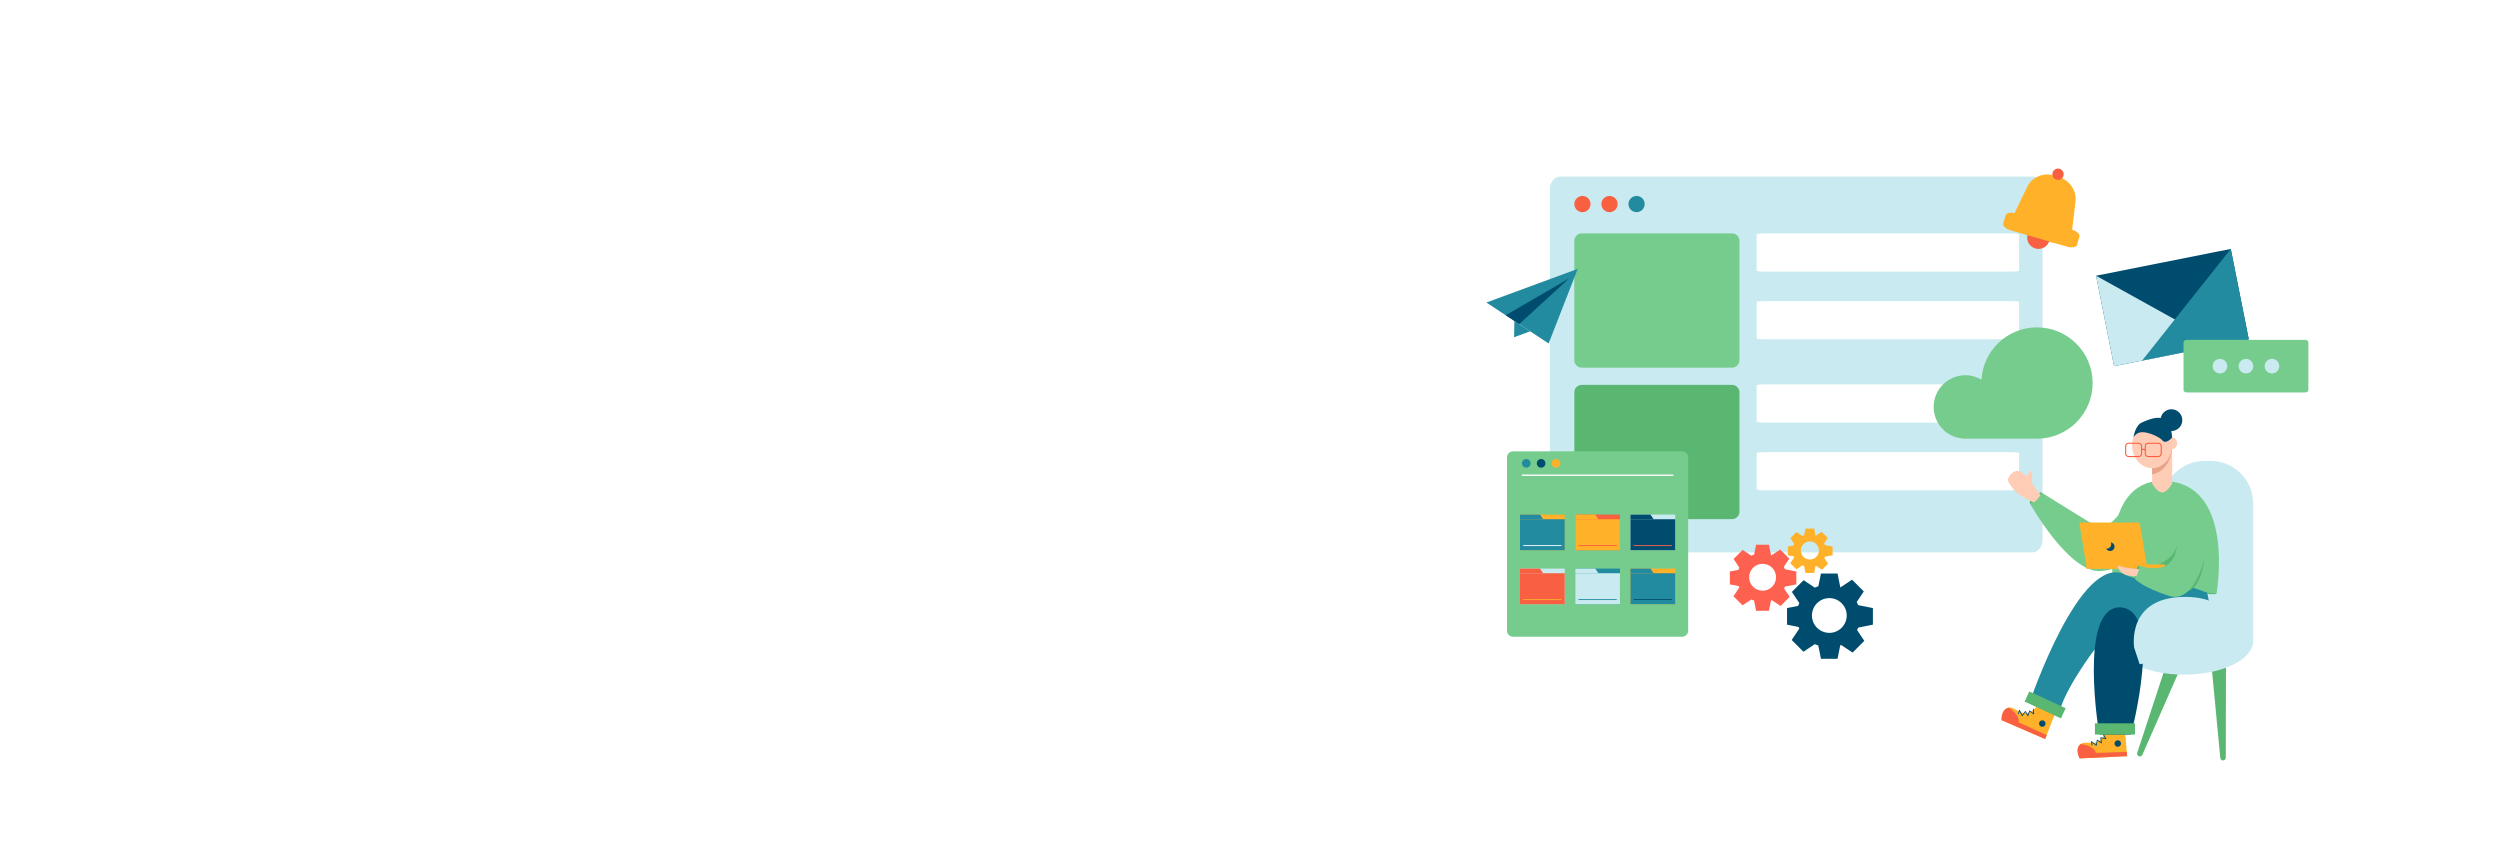 <?xml version="1.0" encoding="UTF-8"?>
<svg width="1440px" height="500px" viewBox="0 0 1440 500" version="1.1" xmlns="http://www.w3.org/2000/svg" xmlns:xlink="http://www.w3.org/1999/xlink">
    <title>6044320C-ED52-42CF-9C9F-619B03CE89B4</title>
    <g id="Product-Details" stroke="none" stroke-width="1" fill="none" fill-rule="evenodd">
        <g id="BiznetGio---DETAIL-PRODUCTS-NDH---SPACE-/-Table-Compare---PRICING-/-1-Card-Pricing" transform="translate(0, -93)">
            <g id="Group-13" transform="translate(0, 93)">
                <g id="Group-22">
                    <rect id="Rectangle" fill="#FFFFFF" x="0" y="0" width="1440" height="500"></rect>
                    <g id="NEO-Dedicated-Hosting" transform="translate(856, 97)">
                        <g id="Group" transform="translate(36.709, 4.506)" fill-rule="nonzero">
                            <path d="M5.993,0.208 L277.889,0.208 C281.157,0.208 283.804,3.401 283.804,7.34 L283.804,209.555 C283.804,213.494 281.157,216.687 277.889,216.687 L5.993,216.687 C2.725,216.687 0.075,213.494 0.075,209.555 L0.075,7.34 C0.075,3.401 2.725,0.208 5.993,0.208 Z" id="Path" fill="#C9EAF0"></path>
                            <path d="M18.391,32.922 L104.932,32.922 C107.301,32.922 109.222,34.842 109.222,37.21 L109.222,105.969 C109.222,108.338 107.301,110.258 104.932,110.258 L18.391,110.258 C16.021,110.258 14.1,108.338 14.1,105.969 L14.1,37.21 C14.1,34.842 16.021,32.922 18.391,32.922 Z" id="Path" fill="#76CC8C"></path>
                            <path d="M123.418,32.922 L265.982,32.922 C268.351,32.922 270.273,33.178 270.273,33.494 L270.273,54.351 C270.273,54.666 268.351,54.922 265.982,54.922 L123.418,54.922 C121.048,54.922 119.127,54.666 119.127,54.351 L119.127,33.494 C119.127,33.178 121.048,32.922 123.418,32.922 Z" id="Path" fill="#FFFFFF"></path>
                            <path d="M123.418,71.922 L265.982,71.922 C268.351,71.922 270.273,72.178 270.273,72.494 L270.273,93.351 C270.273,93.666 268.351,93.922 265.982,93.922 L123.418,93.922 C121.048,93.922 119.127,93.666 119.127,93.351 L119.127,72.494 C119.127,72.178 121.048,71.922 123.418,71.922 Z" id="Path-Copy-2" fill="#FFFFFF"></path>
                            <path d="M123.418,158.922 L265.982,158.922 C268.351,158.922 270.273,159.178 270.273,159.494 L270.273,180.351 C270.273,180.666 268.351,180.922 265.982,180.922 L123.418,180.922 C121.048,180.922 119.127,180.666 119.127,180.351 L119.127,159.494 C119.127,159.178 121.048,158.922 123.418,158.922 Z" id="Path-Copy-3" fill="#FFFFFF"></path>
                            <path d="M123.418,119.922 L265.982,119.922 C268.351,119.922 270.273,120.178 270.273,120.494 L270.273,141.351 C270.273,141.666 268.351,141.922 265.982,141.922 L123.418,141.922 C121.048,141.922 119.127,141.666 119.127,141.351 L119.127,120.494 C119.127,120.178 121.048,119.922 123.418,119.922 Z" id="Path-Copy" fill="#FFFFFF"></path>
                            <path d="M18.391,120.19 L104.932,120.19 C107.301,120.19 109.222,122.11 109.222,124.478 L109.222,193.237 C109.222,195.606 107.301,197.526 104.932,197.526 L18.391,197.526 C16.021,197.526 14.1,195.606 14.1,193.237 L14.1,124.478 C14.1,122.11 16.021,120.19 18.391,120.19 Z" id="Path" fill="#59B771"></path>
                            <path d="M14.1,16.033 C14.1,13.452 16.192,11.361 18.774,11.361 C21.356,11.361 23.449,13.452 23.449,16.033 C23.449,18.613 21.356,20.704 18.774,20.704 C16.192,20.704 14.1,18.613 14.1,16.033 Z" id="Path" fill="#F86041"></path>
                            <path d="M29.69,16.033 C29.69,13.452 31.783,11.361 34.365,11.361 C36.946,11.361 39.039,13.452 39.039,16.033 C39.039,18.613 36.946,20.704 34.365,20.704 C31.783,20.704 29.69,18.613 29.69,16.033 Z" id="Path" fill="#F86041"></path>
                            <path d="M45.281,16.033 C45.281,13.452 47.374,11.361 49.955,11.361 C52.537,11.361 54.63,13.452 54.63,16.033 C54.63,18.613 52.537,20.704 49.955,20.704 C47.374,20.704 45.281,18.613 45.281,16.033 Z" id="Path" fill="#228B9F"></path>
                        </g>
                        <path d="M441.818,272.213 L389.395,272.213 L389.395,193.006 C389.395,179.453 400.388,168.467 413.948,168.467 L417.265,168.467 C430.825,168.467 441.818,179.453 441.818,193.006 L441.818,272.213 Z" id="Path" fill="#C9EAF0" fill-rule="nonzero"></path>
                        <path d="M424.713,278.796 L418.601,279.083 C417.796,279.121 417.204,279.802 417.281,280.605 L422.894,339.609 C422.971,340.414 423.686,341.032 424.494,340.996 L424.591,340.99 C425.396,340.951 426.049,340.269 426.053,339.461 L426.169,280.189 C426.172,279.382 425.518,278.759 424.713,278.796 Z" id="Path" fill="#59B771" fill-rule="nonzero"></path>
                        <path d="M395.349,279.464 L401.061,281.651 C401.815,281.939 402.163,282.772 401.841,283.511 L377.992,337.778 C377.667,338.515 376.791,338.882 376.038,338.592 L375.948,338.557 C375.194,338.271 374.788,337.415 375.04,336.649 L393.529,280.329 C393.781,279.562 394.595,279.175 395.349,279.464 Z" id="Path" fill="#59B771" fill-rule="nonzero"></path>
                        <path d="M420.736,244.97 C420.823,244.425 416.895,243.362 411.968,242.596 C407.038,241.829 402.974,241.649 402.887,242.194 C402.803,242.739 406.732,243.802 411.659,244.569 C416.589,245.335 420.652,245.515 420.736,244.97 Z" id="Path" fill="#59B771" fill-rule="nonzero"></path>
                        <path d="M420.736,244.819 C420.736,244.819 432.187,180.016 389.395,180.016 C352.805,180.016 361.38,240.128 361.38,240.128 L420.736,244.819 Z" id="Path" fill="#76CC8C" fill-rule="nonzero"></path>
                        <path d="M441.818,272.213 C441.818,261.508 423.972,252.829 401.96,252.829 C379.947,252.829 362.104,261.508 362.104,272.213 C362.104,282.919 379.947,291.597 401.96,291.597 C423.972,291.597 441.818,282.919 441.818,272.213 Z" id="Path" fill="#C9EAF0" fill-rule="nonzero"></path>
                        <path d="M328.358,312.351 L321.998,328.687 L296.9,317.802 C296.9,317.802 297.313,306.558 305.685,312.087 C314.054,317.616 318.588,307.549 318.588,307.549 L328.358,312.351 Z" id="Path" fill="#FFB129" fill-rule="nonzero"></path>
                        <path d="M301.097,310.59 C301.097,310.59 307.83,314.986 306.641,319.077 L322.9,326.369 L321.998,328.687 L296.9,317.802 C296.9,317.802 296.315,311.575 301.097,310.59 Z" id="Path" fill="#F86041" fill-rule="nonzero"></path>
                        <path d="M322.043,320.602 C322.5,319.675 322.117,318.552 321.19,318.095 C320.259,317.638 319.139,318.021 318.681,318.951 C318.224,319.878 318.607,321.001 319.535,321.458 C320.465,321.915 321.586,321.532 322.043,320.602 Z" id="Path" fill="#004C6F" fill-rule="nonzero"></path>
                        <path d="M315.187,311.221 C315.326,311.211 315.442,311.311 315.452,311.446 L315.683,314.214 C315.703,314.426 315.461,314.558 315.287,314.433 L313.172,312.865 L312.318,315.401 C312.248,315.604 311.974,315.633 311.868,315.447 L310.602,313.255 L308.973,315.434 C308.863,315.582 308.628,315.562 308.548,315.395 L307.266,312.772 L306.88,314.191 C306.841,314.323 306.699,314.407 306.567,314.372 C306.435,314.333 306.361,314.191 306.397,314.059 L306.963,312.006 C307.024,311.784 307.327,311.762 307.43,311.968 L308.818,314.806 L310.425,312.65 C310.531,312.505 310.753,312.518 310.844,312.672 L312.029,314.726 L312.814,312.386 C312.869,312.225 313.059,312.167 313.194,312.27 L315.142,313.712 L314.956,311.485 C314.943,311.35 315.052,311.234 315.187,311.221 Z" id="Path" fill="#004C6F" fill-rule="nonzero"></path>
                        <path d="M395.165,159.538 L383.628,159.538 L383.628,181.548 C383.628,181.548 386.51,186.669 389.395,186.669 C392.28,186.669 395.165,181.548 395.165,181.548 L395.165,159.538 Z" id="Path" fill="#FFCCB6" fill-rule="nonzero"></path>
                        <path d="M415.249,244.386 C415.249,244.386 425.821,280.198 394.322,270.339 C362.823,260.479 356.846,266.413 341.75,289.764 C330.058,307.851 329.897,315.147 329.897,315.147 L313.098,307.549 C313.098,307.549 342.101,221.449 367.865,233.875 C378.17,238.844 381.01,235.116 388.867,236.537 C400.662,238.671 415.249,244.386 415.249,244.386 Z" id="Path" fill="#228B9F" fill-rule="nonzero"></path>
                        <path d="M317.844,190.75 C319.718,189.032 320.723,187.257 320.085,186.785 C319.448,186.314 317.409,187.324 315.532,189.042 C313.658,190.76 312.653,192.535 313.291,193.007 C313.928,193.478 315.967,192.468 317.844,190.75 Z" id="Path" fill="#59B771" fill-rule="nonzero"></path>
                        <path d="M395.165,160.617 C395.165,160.617 395.075,173.642 383.628,176.316 L383.628,171.243 C383.628,171.243 392.534,163.702 395.165,160.617 Z" id="Path" fill="#E7A487" fill-rule="nonzero"></path>
                        <path d="M395.165,159.538 C395.165,152.295 390,146.423 383.628,146.423 C377.255,146.423 372.087,152.295 372.087,159.538 C372.087,166.781 377.255,172.654 383.628,172.654 C390,172.654 395.165,166.781 395.165,159.538 Z" id="Path" fill="#FFCCB6" fill-rule="nonzero"></path>
                        <path d="M398.012,158.321 C398.012,156.466 396.737,154.962 395.165,154.962 C393.594,154.962 392.319,156.466 392.319,158.321 C392.319,160.176 393.594,161.68 395.165,161.68 C396.737,161.68 398.012,160.176 398.012,158.321 Z" id="Path" fill="#FFCCB6" fill-rule="nonzero"></path>
                        <path d="M395.165,154.962 C395.165,154.962 391.591,159.354 389.434,156.564 C388.232,155.007 382.13,151.931 377.925,151.921 C374.592,151.913 372.85,154.841 372.85,154.841 C372.85,154.841 373.884,148.093 377.561,146.423 C384.008,143.495 388.1,142.591 392.319,145.067 C394.296,146.227 394.743,151.28 395.165,154.962 Z" id="Path" fill="#004C6F" fill-rule="nonzero"></path>
                        <path d="M413.652,225.342 C413.652,225.342 412.631,240.397 404.249,243.582 L402.671,237.227 L413.652,225.342 Z" id="Path" fill="#59B771" fill-rule="nonzero"></path>
                        <path d="M397.96,216.368 C397.96,216.368 398.089,222.716 388.703,227.519 C383.802,230.028 376.083,228.762 377.751,229.296 C380.24,230.092 398.276,231.7 398.276,231.7 L397.96,216.368 Z" id="Path" fill="#59B771" fill-rule="nonzero"></path>
                        <path d="M319.818,188.742 L314.382,181.315 C314.382,181.315 314.997,176.669 314.041,174.828 C313.085,172.988 312.309,176.192 312.009,177.152 C311.71,178.113 308.947,174.508 306.319,174.268 C303.023,173.968 300.018,178.44 300.587,180.016 C301.192,181.689 304.234,185.546 305.566,186.669 C308.148,188.85 315.98,192.901 315.98,192.901 L319.818,188.742 Z" id="Path" fill="#FFCCB6" fill-rule="nonzero"></path>
                        <path d="M370.931,189.97 C370.931,189.97 359.287,210.744 351.578,206.204 C343.866,201.665 320.085,186.785 320.085,186.785 C320.085,186.785 316.901,193.154 313.278,193.009 C313.278,193.009 335.58,232.956 353.829,231.943 C372.074,230.93 392.061,210.811 388.438,201.838" id="Path" fill="#76CC8C" fill-rule="nonzero"></path>
                        <polygon id="Path" fill="#FFB129" fill-rule="nonzero" points="390.96 228.115 345.804 228.115 345.804 230.661 390.96 230.661"></polygon>
                        <path d="M345.804,228.93 L380.617,228.93 L376.579,204.766 C376.505,204.323 376.141,203.964 375.767,203.964 L342.307,203.964 C341.934,203.964 341.689,204.323 341.763,204.766 L345.804,228.93 Z" id="Path" fill="#FFB129" fill-rule="nonzero"></path>
                        <path d="M375.941,232.813 C376.585,230.714 376.666,228.909 376.128,228.781 C375.587,228.653 374.631,230.25 373.99,232.349 C373.346,234.448 373.265,236.253 373.803,236.381 C374.341,236.509 375.3,234.912 375.941,232.813 Z" id="Path" fill="#59B771" fill-rule="nonzero"></path>
                        <path d="M377.561,230.913 C377.561,230.913 368.303,230.431 365.366,229.12 C362.426,227.808 364.088,231.987 367.865,233.875 C370.377,235.129 376.872,235.053 376.872,235.053 L377.561,230.913 Z" id="Path" fill="#FFCCB6" fill-rule="nonzero"></path>
                        <path d="M414.898,220.295 C414.898,220.295 409.038,251.141 393.633,246.3 C378.224,241.459 373.748,236.537 373.748,236.537 C373.748,236.537 376.946,230.49 376.083,228.762 C376.083,228.762 398.012,237.229 398.012,214.507" id="Path" fill="#76CC8C" fill-rule="nonzero"></path>
                        <path d="M359.796,215.368 C361.016,215.562 361.966,216.575 361.966,217.849 C361.966,219.262 360.82,220.4 359.406,220.4 C358.382,220.4 357.513,219.795 357.1,218.927 C357.232,218.948 357.352,219.005 357.49,219.005 C358.904,219.005 360.044,217.858 360.044,216.446 C360.044,216.056 359.95,215.698 359.796,215.368 Z" id="Path" fill="#004C6F" fill-rule="nonzero"></path>
                        <path d="M367.733,321.082 L369.24,338.547 L341.914,339.848 C341.914,339.848 337.319,329.575 347.273,330.846 C357.223,332.114 356.846,321.082 356.846,321.082 L367.733,321.082 Z" id="Path" fill="#FFB129" fill-rule="nonzero"></path>
                        <path d="M342.494,331.525 C342.494,331.525 350.48,332.5 351.217,336.694 L369.028,336.069 L369.24,338.547 L341.914,339.848 C341.914,339.848 338.64,334.521 342.494,331.525 Z" id="Path" fill="#F86041" fill-rule="nonzero"></path>
                        <path d="M365.714,331.274 C365.714,330.238 364.874,329.401 363.84,329.401 C362.803,329.401 361.966,330.238 361.966,331.274 C361.966,332.307 362.803,333.147 363.84,333.147 C364.874,333.147 365.714,332.307 365.714,331.274 Z" id="Path" fill="#004C6F" fill-rule="nonzero"></path>
                        <path d="M355.603,325.848 C355.667,325.861 355.725,325.906 355.761,325.964 L357.187,328.345 C357.297,328.526 357.142,328.754 356.93,328.715 L354.341,328.242 L354.689,330.894 C354.718,331.107 354.486,331.255 354.309,331.136 L352.19,329.716 L351.7,332.4 C351.668,332.584 351.452,332.668 351.307,332.555 L349.002,330.772 L349.272,332.214 C349.298,332.349 349.205,332.474 349.073,332.5 C348.937,332.526 348.809,332.442 348.783,332.307 L348.39,330.212 C348.345,329.987 348.603,329.826 348.783,329.964 L351.291,331.911 L351.781,329.259 C351.813,329.082 352.013,328.995 352.161,329.095 L354.131,330.415 L353.803,327.972 C353.78,327.805 353.925,327.663 354.093,327.692 L356.482,328.127 L355.333,326.218 C355.262,326.102 355.3,325.948 355.419,325.877 C355.477,325.842 355.542,325.832 355.603,325.848 Z" id="Path" fill="#004C6F" fill-rule="nonzero"></path>
                        <path d="M371.459,326.089 C371.459,326.089 390.789,253.601 365.028,252.829 C340.855,252.829 353.165,326.089 353.165,326.089 L371.459,326.089 Z" id="Path" fill="#004C6F" fill-rule="nonzero"></path>
                        <path d="M401.019,145.004 C401.019,141.538 398.208,138.729 394.743,138.729 C391.275,138.729 388.464,141.538 388.464,145.004 C388.464,148.47 391.275,151.28 394.743,151.28 C398.208,151.28 401.019,148.47 401.019,145.004 Z" id="Path" fill="#004C6F" fill-rule="nonzero"></path>
                        <g id="Group" transform="translate(11.914, 162.845)" fill-rule="nonzero">
                            <path d="M3.606,0.141 L100.988,0.141 C102.917,0.141 104.48,1.704 104.48,3.632 L104.48,103.414 C104.48,105.342 102.917,106.905 100.988,106.905 L3.606,106.905 C1.677,106.905 0.113,105.342 0.113,103.414 L0.113,3.632 C0.113,1.704 1.677,0.141 3.606,0.141 Z" id="Path" fill="#76CC8C"></path>
                            <polygon id="Path" fill="#FFB129" points="7.597 36.548 33.365 36.548 33.365 57.074 7.597 57.074"></polygon>
                            <polygon id="Path" fill="#228B9F" points="7.597 39.233 33.365 39.233 33.365 57.074 7.597 57.074"></polygon>
                            <polygon id="Path" fill="#228B9F" points="7.597 36.548 19.13 36.548 20.938 39.233 7.597 39.233"></polygon>
                            <polygon id="Path" fill="#FCFBFF" points="9.46 54.158 31.501 54.158 31.501 54.673 9.46 54.673"></polygon>
                            <polygon id="Path" fill="#F86041" points="39.413 36.548 65.181 36.548 65.181 57.074 39.413 57.074"></polygon>
                            <polygon id="Path" fill="#FFB129" points="39.413 39.233 65.181 39.233 65.181 57.074 39.413 57.074"></polygon>
                            <polygon id="Path" fill="#FFB129" points="39.413 36.548 50.947 36.548 52.754 39.233 39.413 39.233"></polygon>
                            <polygon id="Path" fill="#F86041" points="41.277 54.158 63.317 54.158 63.317 54.673 41.277 54.673"></polygon>
                            <polygon id="Path" fill="#C9EAF0" points="71.229 36.548 96.997 36.548 96.997 57.074 71.229 57.074"></polygon>
                            <polygon id="Path" fill="#004C6F" points="71.229 39.233 96.997 39.233 96.997 57.074 71.229 57.074"></polygon>
                            <polygon id="Path" fill="#004C6F" points="71.229 36.548 82.763 36.548 84.57 39.233 71.229 39.233"></polygon>
                            <polygon id="Path" fill="#FE6150" points="73.093 54.158 95.133 54.158 95.133 54.673 73.093 54.673"></polygon>
                            <polygon id="Path" fill="#C9EAF0" points="7.597 67.652 33.365 67.652 33.365 88.177 7.597 88.177"></polygon>
                            <polygon id="Path" fill="#F86041" points="7.597 70.336 33.365 70.336 33.365 88.177 7.597 88.177"></polygon>
                            <polygon id="Path" fill="#F86041" points="7.597 67.652 19.13 67.652 20.938 70.336 7.597 70.336"></polygon>
                            <polygon id="Path" fill="#FFB129" points="9.46 85.261 31.501 85.261 31.501 85.776 9.46 85.776"></polygon>
                            <polygon id="Path" fill="#228B9F" points="39.413 67.652 65.181 67.652 65.181 88.177 39.413 88.177"></polygon>
                            <polygon id="Path" fill="#C9EAF0" points="39.413 70.336 65.181 70.336 65.181 88.177 39.413 88.177"></polygon>
                            <polygon id="Path" fill="#C9EAF0" points="39.413 67.652 50.947 67.652 52.754 70.336 39.413 70.336"></polygon>
                            <polygon id="Path" fill="#228B9F" points="41.277 85.261 63.317 85.261 63.317 85.776 41.277 85.776"></polygon>
                            <polygon id="Path" fill="#FFB129" points="71.229 67.652 96.997 67.652 96.997 88.177 71.229 88.177"></polygon>
                            <polygon id="Path" fill="#228B9F" points="71.229 70.336 96.997 70.336 96.997 88.177 71.229 88.177"></polygon>
                            <polygon id="Path" fill="#228B9F" points="71.229 67.652 82.763 67.652 84.57 70.336 71.229 70.336"></polygon>
                            <polygon id="Path" fill="#004C6F" points="73.093 85.261 95.133 85.261 95.133 85.776 73.093 85.776"></polygon>
                            <polygon id="Path" fill="#FCFBFF" points="8.639 13.481 95.955 13.481 95.955 14.295 8.639 14.295"></polygon>
                            <path d="M8.724,7.04 C8.724,5.661 9.842,4.544 11.221,4.544 C12.6,4.544 13.718,5.661 13.718,7.04 C13.718,8.418 12.6,9.536 11.221,9.536 C9.842,9.536 8.724,8.418 8.724,7.04 Z" id="Path" fill="#228B9F"></path>
                            <path d="M17.266,7.04 C17.266,5.661 18.385,4.544 19.764,4.544 C21.143,4.544 22.261,5.661 22.261,7.04 C22.261,8.418 21.143,9.536 19.764,9.536 C18.385,9.536 17.266,8.418 17.266,7.04 Z" id="Path" fill="#004C6F"></path>
                            <path d="M25.809,7.04 C25.809,5.661 26.927,4.544 28.306,4.544 C29.685,4.544 30.804,5.661 30.804,7.04 C30.804,8.418 29.685,9.536 28.306,9.536 C26.927,9.536 25.809,8.418 25.809,7.04 Z" id="Path" fill="#FFB129"></path>
                        </g>
                        <path d="M370.081,157.998 C368.963,157.998 368.058,158.903 368.058,160.019 L368.058,164.273 C368.058,165.389 368.963,166.295 370.081,166.295 L375.858,166.295 C376.975,166.295 377.88,165.389 377.88,164.273 L377.88,160.019 C377.88,158.903 376.975,157.997 375.858,157.998 L370.081,157.998 Z M370.081,158.641 L375.858,158.641 C376.617,158.641 377.236,159.259 377.236,160.019 L377.236,164.273 C377.236,165.034 376.617,165.651 375.858,165.651 L370.081,165.651 C369.321,165.651 368.702,165.034 368.702,164.273 L368.702,160.019 C368.702,159.259 369.321,158.641 370.081,158.641 Z" id="Shape" fill="#F86041" fill-rule="nonzero"></path>
                        <path d="M381.393,157.998 C380.276,157.998 379.371,158.903 379.367,160.019 L379.367,164.273 C379.367,165.389 380.276,166.295 381.393,166.295 L387.167,166.295 C388.284,166.295 389.192,165.389 389.189,164.273 L389.189,160.019 C389.189,158.903 388.284,157.997 387.167,157.998 L381.393,157.998 Z M381.393,158.641 L387.167,158.641 C387.93,158.641 388.548,159.259 388.545,160.019 L388.545,164.273 C388.545,165.034 387.93,165.651 387.167,165.651 L381.393,165.651 C380.63,165.651 380.015,165.034 380.011,164.273 L380.011,160.019 C380.011,159.259 380.63,158.641 381.393,158.641 Z" id="Shape" fill="#F86041" fill-rule="nonzero"></path>
                        <path d="M378.756,161.487 C378.398,161.453 378.047,161.539 377.709,161.709 C377.545,161.791 377.429,161.868 377.358,161.93 C377.22,162.044 377.2,162.247 377.316,162.382 C377.432,162.518 377.632,162.537 377.77,162.423 C377.806,162.391 377.886,162.339 378.002,162.282 C378.463,162.05 378.93,162.05 379.39,162.453 C379.416,162.475 379.435,162.499 379.461,162.523 C379.586,162.648 379.799,162.65 379.921,162.523 C380.047,162.397 380.04,162.195 379.912,162.071 C379.879,162.038 379.847,162 379.812,161.97 C379.47,161.671 379.113,161.522 378.756,161.487 Z" id="Path" fill="#F86041" fill-rule="nonzero"></path>
                        <path d="M373.281,276.079 C373.281,276.079 368.426,246.816 402.671,246.816 C436.747,246.816 425.837,274.804 425.837,274.804 L376.46,285.641 L373.281,276.079 Z" id="Path" fill="#C9EAF0" fill-rule="nonzero"></path>
                        <polygon id="Path" fill="#59B771" fill-rule="nonzero" points="350.676 319.637 373.748 319.637 373.748 326.089 350.676 326.089"></polygon>
                        <polygon id="Path" fill="#59B771" fill-rule="nonzero" points="312.875 301.264 333.819 310.941 331.111 316.795 310.167 307.118"></polygon>
                        <path d="M155.51,216.77 L154.371,222.457 C153.82,222.627 153.276,222.828 152.746,223.068 L147.78,219.757 L142.54,224.987 L145.853,229.951 C145.667,230.36 145.511,230.78 145.368,231.202 L140.395,232.193 L140.395,239.595 L145.55,240.621 C145.646,240.871 145.728,241.122 145.839,241.367 L142.463,246.435 L147.703,251.665 L152.767,248.291 C153.275,248.52 153.795,248.71 154.321,248.874 L155.51,254.814 L162.916,254.814 L164.112,248.846 C164.256,248.792 164.393,248.723 164.534,248.663 L169.619,252.052 L174.852,246.815 L171.638,241.992 C171.814,241.636 171.986,241.275 172.13,240.903 L178.686,239.595 L178.686,232.193 L172.13,230.886 C171.942,230.399 171.724,229.93 171.484,229.472 L174.621,224.77 L169.381,219.532 L164.211,222.977 C164.192,222.97 164.173,222.963 164.154,222.956 L162.916,216.77 L155.51,216.77 Z M159.256,227.749 C163.538,227.749 167.013,231.222 167.013,235.501 C167.013,239.781 163.538,243.254 159.256,243.254 C154.974,243.254 151.499,239.781 151.499,235.501 C151.499,231.222 154.974,227.749 159.256,227.749 Z" id="Shape" fill="#FE6150" fill-rule="nonzero"></path>
                        <path d="M192.859,233.335 L191.388,240.678 C190.678,240.899 189.975,241.158 189.29,241.468 L182.878,237.193 L176.112,243.946 L180.39,250.355 C180.15,250.883 179.949,251.426 179.763,251.97 L173.343,253.25 L173.343,262.808 L179.999,264.133 C180.123,264.455 180.229,264.779 180.372,265.095 L176.012,271.639 L182.778,278.393 L189.317,274.036 C189.973,274.331 190.645,274.577 191.325,274.789 L192.859,282.459 L202.423,282.459 L203.967,274.753 C204.153,274.683 204.329,274.593 204.512,274.517 L211.078,278.892 L217.835,272.129 L213.684,265.903 C213.91,265.443 214.133,264.977 214.32,264.496 L222.784,262.808 L222.784,253.25 L214.32,251.562 C214.076,250.934 213.794,250.328 213.484,249.737 L217.535,243.665 L210.769,236.903 L204.094,241.35 C204.069,241.341 204.045,241.332 204.021,241.323 L202.423,233.335 L192.859,233.335 Z M197.697,247.512 C203.225,247.512 207.712,251.996 207.712,257.522 C207.712,263.048 203.225,267.532 197.697,267.532 C192.167,267.532 187.68,263.048 187.681,257.522 C187.681,251.996 192.167,247.512 197.697,247.512 Z" id="Shape" fill="#004C6F" fill-rule="nonzero"></path>
                        <path d="M183.962,207.458 L183.195,211.285 C182.825,211.4 182.458,211.535 182.102,211.697 L178.76,209.469 L175.234,212.988 L177.463,216.328 C177.338,216.603 177.234,216.886 177.137,217.17 L173.791,217.836 L173.791,222.818 L177.26,223.508 C177.324,223.676 177.38,223.845 177.454,224.01 L175.182,227.42 L178.708,230.94 L182.116,228.669 C182.458,228.823 182.808,228.951 183.162,229.061 L183.962,233.059 L188.946,233.059 L189.75,229.043 C189.847,229.006 189.939,228.959 190.034,228.919 L193.456,231.2 L196.977,227.676 L194.815,224.431 C194.932,224.191 195.048,223.948 195.146,223.698 L199.557,222.818 L199.557,217.836 L195.146,216.957 C195.019,216.63 194.872,216.314 194.711,216.006 L196.821,212.841 L193.295,209.317 L189.817,211.635 C189.804,211.63 189.791,211.626 189.779,211.621 L188.946,207.458 L183.962,207.458 Z M186.482,214.846 C189.364,214.846 191.702,217.183 191.702,220.063 C191.702,222.942 189.364,225.28 186.482,225.28 C183.601,225.28 181.263,222.942 181.263,220.063 C181.263,217.183 183.601,214.846 186.482,214.846 Z" id="Shape" fill="#FFB129" fill-rule="nonzero"></path>
                        <g id="Group" transform="translate(297.538, 0)" fill-rule="nonzero">
                            <path d="M28.975,3.994 L33.087,5.259 C38.657,6.974 42.628,13.057 41.955,18.845 L40.036,35.305 C39.363,41.093 34.297,44.396 28.723,42.681 L12.607,37.722 C7.036,36.007 4.581,30.366 7.126,25.123 L14.278,10.383 C16.822,5.14 23.401,2.28 28.975,3.994 Z" id="Path" fill="#FFB129"></path>
                            <path d="M14.4,37.932 C15.46,34.487 19.115,32.555 22.56,33.615 C26.006,34.676 27.938,38.328 26.878,41.772 C25.819,45.216 22.164,47.148 18.718,46.088 C15.273,45.027 13.338,41.376 14.4,37.932 Z" id="Path" fill="#F86041"></path>
                            <path d="M28.765,2.386 C29.297,0.664 31.122,-0.302 32.845,0.228 C34.568,0.758 35.534,2.584 35.006,4.306 C34.474,6.028 32.645,6.994 30.923,6.464 C29.2,5.934 28.234,4.108 28.765,2.386 Z" id="Path" fill="#F86041"></path>
                            <path d="M7.4,25.898 L39.991,35.342 C42.728,36.135 44.624,37.886 44.228,39.254 L42.834,44.055 C42.438,45.423 39.897,45.889 37.16,45.096 L4.569,35.652 C1.832,34.859 -0.065,33.107 0.332,31.739 L1.725,26.938 C2.121,25.571 4.661,25.105 7.4,25.898 Z" id="Path" fill="#FFB129"></path>
                        </g>
                        <g id="Group" transform="translate(0, 57.607)" fill-rule="nonzero">
                            <polygon id="Path" fill="#228B9F" points="0.135 19.644 52.761 0.263 36.014 43.226"></polygon>
                            <polygon id="Path" fill="#228B9F" points="16.292 30.263 16.111 39.632 25.385 36.24"></polygon>
                            <polygon id="Path" fill="#004C6F" points="47.714 5.825 11.28 26.97 19.069 32.089"></polygon>
                        </g>
                        <g id="Group" transform="translate(351.314, 46.343)" fill-rule="nonzero">
                            <polygon id="Path" fill="#004C6F" points="0.016 15.469 77.614 0.035 87.986 52.13 10.391 67.564"></polygon>
                            <polygon id="Path" fill="#C9EAF0" points="0.016 15.469 71.841 55.342 10.391 67.564"></polygon>
                            <polygon id="Path" fill="#228B9F" points="77.614 0.035 26.537 64.352 87.986 52.13"></polygon>
                        </g>
                        <g id="Group" transform="translate(401.548, 98.479)">
                            <path d="M2.093,0.291 L70.15,0.291 C71.216,0.291 72.082,0.882 72.082,1.611 L72.082,29.244 C72.082,29.973 71.216,30.563 70.15,30.563 L2.093,30.563 C1.027,30.563 0.161,29.973 0.161,29.244 L0.161,1.611 C0.161,0.882 1.027,0.291 2.093,0.291 Z" id="Path" fill="#76CC8C"></path>
                            <g transform="translate(16.745, 10.942)" fill="#C9EAF0" fill-rule="nonzero" id="Path">
                                <path d="M0.187,4.485 C0.187,2.159 2.074,0.272 4.402,0.272 C6.73,0.272 8.617,2.159 8.617,4.485 C8.617,6.812 6.73,8.698 4.402,8.698 C2.074,8.698 0.187,6.812 0.187,4.485 Z"></path>
                                <path d="M15.16,4.485 C15.16,2.159 17.05,0.272 19.379,0.272 C21.704,0.272 23.594,2.159 23.594,4.485 C23.594,6.812 21.704,8.698 19.379,8.698 C17.05,8.698 15.16,6.812 15.16,4.485 Z"></path>
                                <path d="M30.137,4.485 C30.137,2.159 32.024,0.272 34.352,0.272 C36.68,0.272 38.567,2.159 38.567,4.485 C38.567,6.812 36.68,8.698 34.352,8.698 C32.024,8.698 30.137,6.812 30.137,4.485 Z"></path>
                            </g>
                        </g>
                        <path d="M317.293,91.571 C300.233,91.571 286.326,104.89 285.319,121.687 C282.601,120.087 279.466,119.116 276.084,119.116 C265.98,119.116 257.791,127.3 257.791,137.399 C257.791,147.039 265.264,154.918 274.731,155.614 L274.731,155.681 L276.084,155.681 L317.293,155.681 C335.007,155.681 349.366,141.33 349.366,123.626 C349.366,105.922 335.007,91.571 317.293,91.571 Z" id="Path" fill="#76CC8C"></path>
                    </g>
                </g>
                <g id="Group-43" transform="translate(120, 157)"></g>
            </g>
        </g>
    </g>
</svg>